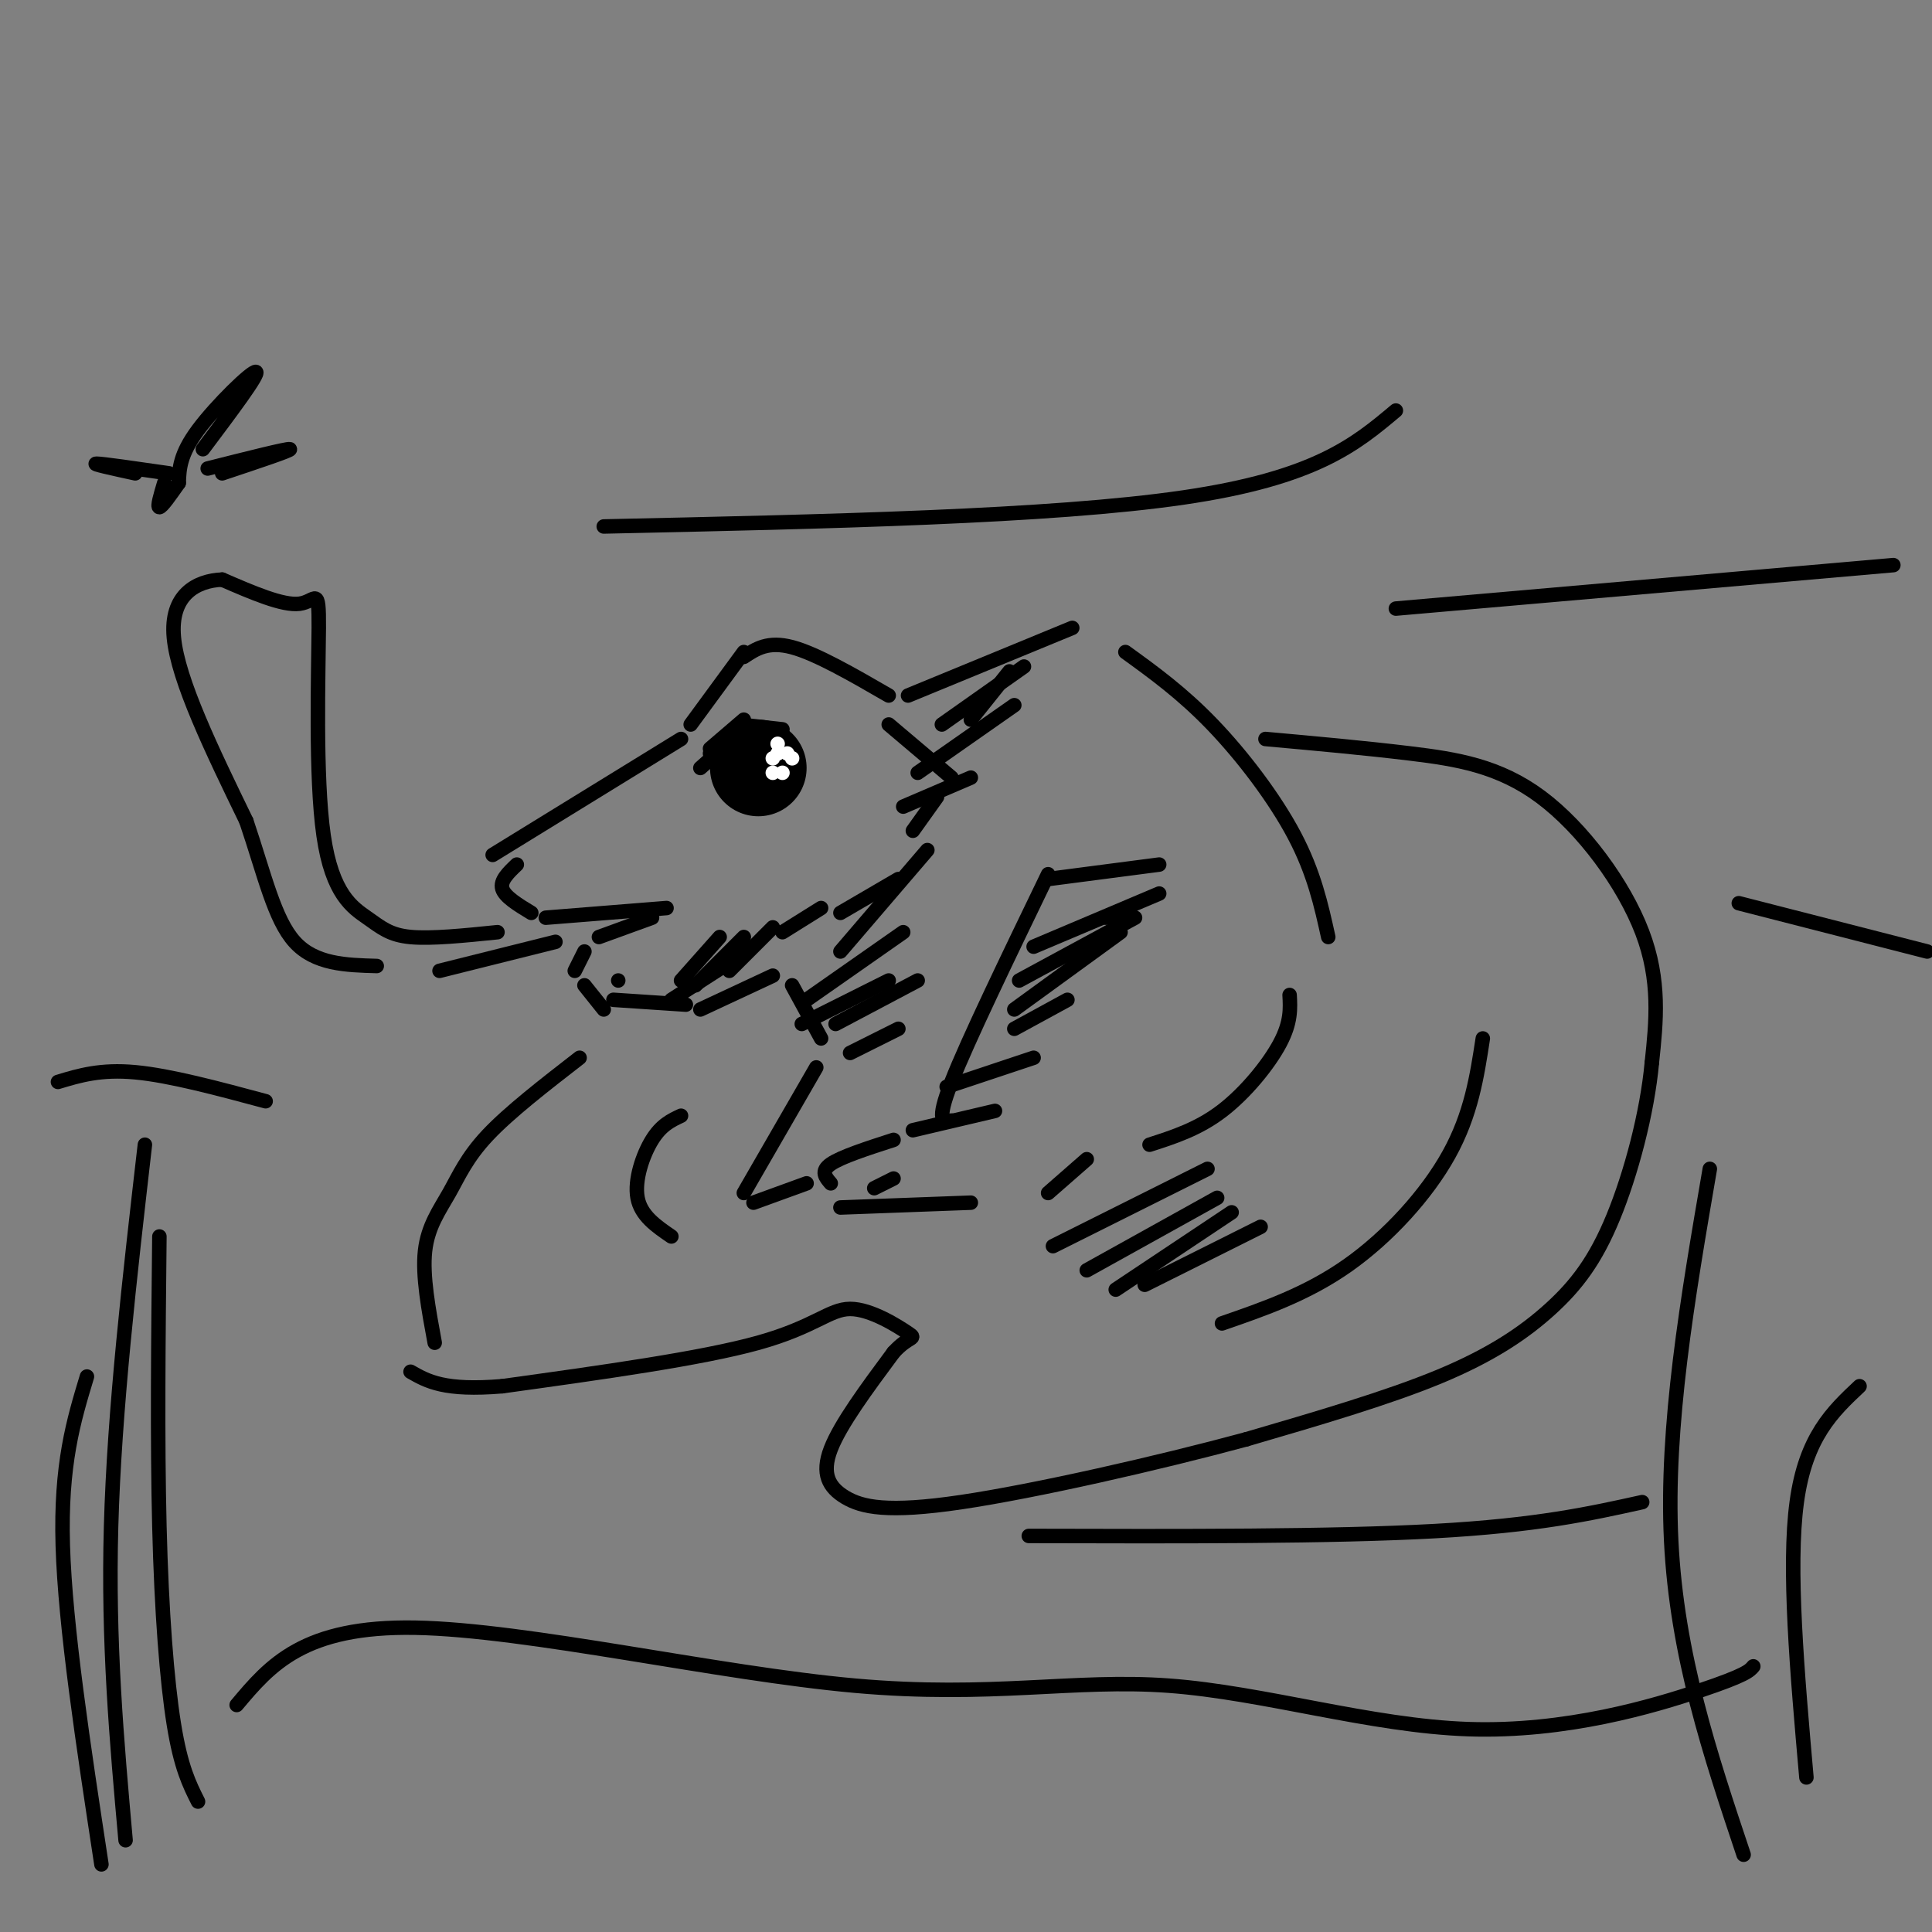 <svg viewBox='0 0 400 400' version='1.1' xmlns='http://www.w3.org/2000/svg' xmlns:xlink='http://www.w3.org/1999/xlink'><rect x="0" y="0" width="400" height="400" fill="#808080" stroke="none"/><g fill='none' stroke='#000000' stroke-width='3' stroke-linecap='round' stroke-linejoin='round'><path d='M184,144c-7.500,-4.333 -15.000,-8.667 -20,-10c-5.000,-1.333 -7.500,0.333 -10,2'/><path d='M154,135c0.000,0.000 -11.000,15.000 -11,15'/><path d='M141,153c0.000,0.000 -39.000,24.000 -39,24'/><path d='M107,179c-1.750,1.667 -3.500,3.333 -3,5c0.500,1.667 3.250,3.333 6,5'/><path d='M113,190c0.000,0.000 25.000,-2.000 25,-2'/><path d='M135,190c0.000,0.000 -11.000,4.000 -11,4'/><path d='M121,197c0.000,0.000 -2.000,4.000 -2,4'/><path d='M121,204c0.000,0.000 4.000,5.000 4,5'/><path d='M127,207c0.000,0.000 15.000,1.000 15,1'/><path d='M145,209c0.000,0.000 15.000,-7.000 15,-7'/></g>
<g fill='none' stroke='#000000' stroke-width='12' stroke-linecap='round' stroke-linejoin='round'><path d='M159,158c0.000,0.000 0.000,0.000 0,0'/></g>
<g fill='none' stroke='#000000' stroke-width='20' stroke-linecap='round' stroke-linejoin='round'><path d='M157,159c0.000,0.000 0.000,0.000 0,0'/></g>
<g fill='none' stroke='#ffffff' stroke-width='3' stroke-linecap='round' stroke-linejoin='round'><path d='M162,160c0.000,0.000 0.000,0.000 0,0'/><path d='M164,157c0.000,0.000 0.000,0.000 0,0'/><path d='M160,160c0.000,0.000 0.000,0.000 0,0'/><path d='M160,157c0.000,0.000 0.000,0.000 0,0'/><path d='M161,154c0.000,0.000 0.000,0.000 0,0'/><path d='M163,156c0.000,0.000 0.000,0.000 0,0'/><path d='M161,156c0.000,0.000 0.000,0.000 0,0'/></g>
<g fill='none' stroke='#000000' stroke-width='3' stroke-linecap='round' stroke-linejoin='round'><path d='M184,150c0.000,0.000 13.000,11.000 13,11'/><path d='M188,144c0.000,0.000 34.000,-14.000 34,-14'/><path d='M233,135c5.867,4.244 11.733,8.489 18,15c6.267,6.511 12.933,15.289 17,23c4.067,7.711 5.533,14.356 7,21'/><path d='M240,179c0.000,0.000 -23.000,3.000 -23,3'/><path d='M217,181c-8.333,17.250 -16.667,34.500 -20,43c-3.333,8.500 -1.667,8.250 0,8'/><path d='M185,236c-5.417,1.750 -10.833,3.500 -13,5c-2.167,1.500 -1.083,2.750 0,4'/><path d='M174,250c0.000,0.000 27.000,-1.000 27,-1'/><path d='M267,206c0.156,2.822 0.311,5.644 -2,10c-2.311,4.356 -7.089,10.244 -12,14c-4.911,3.756 -9.956,5.378 -15,7'/><path d='M225,240c0.000,0.000 -8.000,7.000 -8,7'/><path d='M164,204c0.000,0.000 6.000,11.000 6,11'/><path d='M169,221c0.000,0.000 -15.000,26.000 -15,26'/><path d='M156,249c0.000,0.000 11.000,-4.000 11,-4'/><path d='M103,193c-6.855,0.700 -13.710,1.401 -18,1c-4.290,-0.401 -6.014,-1.903 -9,-4c-2.986,-2.097 -7.233,-4.789 -9,-17c-1.767,-12.211 -1.053,-33.941 -1,-43c0.053,-9.059 -0.556,-5.445 -4,-5c-3.444,0.445 -9.722,-2.277 -16,-5'/><path d='M46,120c-5.378,0.200 -10.822,3.200 -10,12c0.822,8.800 7.911,23.400 15,38'/><path d='M51,170c3.800,11.244 5.800,20.356 10,25c4.200,4.644 10.600,4.822 17,5'/><path d='M91,201c0.000,0.000 24.000,-6.000 24,-6'/><path d='M37,100c0.111,-2.956 0.222,-5.911 4,-11c3.778,-5.089 11.222,-12.311 12,-12c0.778,0.311 -5.111,8.156 -11,16'/><path d='M43,97c8.250,-2.083 16.500,-4.167 17,-4c0.500,0.167 -6.750,2.583 -14,5'/><path d='M35,98c-6.917,-1.000 -13.833,-2.000 -15,-2c-1.167,0.000 3.417,1.000 8,2'/><path d='M34,100c-0.750,2.500 -1.500,5.000 -1,5c0.500,0.000 2.250,-2.500 4,-5'/><path d='M229,190c0.000,0.000 5.000,-1.000 5,-1'/><path d='M214,196c0.000,0.000 26.000,-11.000 26,-11'/><path d='M211,203c0.000,0.000 24.000,-13.000 24,-13'/><path d='M210,209c0.000,0.000 22.000,-16.000 22,-16'/><path d='M210,213c0.000,0.000 11.000,-6.000 11,-6'/><path d='M196,225c0.000,0.000 18.000,-6.000 18,-6'/><path d='M189,234c0.000,0.000 17.000,-4.000 17,-4'/><path d='M181,246c0.000,0.000 4.000,-2.000 4,-2'/><path d='M192,176c0.000,0.000 -18.000,21.000 -18,21'/><path d='M167,207c0.000,0.000 20.000,-14.000 20,-14'/><path d='M166,212c0.000,0.000 18.000,-9.000 18,-9'/><path d='M173,212c0.000,0.000 17.000,-9.000 17,-9'/><path d='M176,218c0.000,0.000 10.000,-5.000 10,-5'/><path d='M174,189c0.000,0.000 12.000,-7.000 12,-7'/><path d='M162,193c0.000,0.000 8.000,-5.000 8,-5'/><path d='M151,201c0.000,0.000 9.000,-9.000 9,-9'/><path d='M144,204c0.000,0.000 10.000,-10.000 10,-10'/><path d='M139,207c0.000,0.000 14.000,-9.000 14,-9'/><path d='M141,203c0.000,0.000 8.000,-9.000 8,-9'/><path d='M128,203c0.000,0.000 0.000,0.000 0,0'/><path d='M147,155c0.000,0.000 7.000,-6.000 7,-6'/><path d='M145,159c0.000,0.000 9.000,-8.000 9,-8'/><path d='M147,156c0.000,0.000 4.000,0.000 4,0'/><path d='M153,150c0.000,0.000 9.000,1.000 9,1'/><path d='M189,172c0.000,0.000 5.000,-7.000 5,-7'/><path d='M187,167c0.000,0.000 14.000,-6.000 14,-6'/><path d='M190,160c0.000,0.000 20.000,-14.000 20,-14'/><path d='M201,149c0.000,0.000 8.000,-10.000 8,-10'/><path d='M195,150c0.000,0.000 17.000,-12.000 17,-12'/><path d='M262,153c10.238,0.923 20.476,1.845 30,3c9.524,1.155 18.333,2.542 27,9c8.667,6.458 17.190,17.988 21,28c3.810,10.012 2.905,18.506 2,27'/><path d='M342,220c-0.954,10.455 -4.338,23.091 -8,32c-3.662,8.909 -7.601,14.091 -13,19c-5.399,4.909 -12.257,9.545 -23,14c-10.743,4.455 -25.372,8.727 -40,13'/><path d='M258,298c-18.185,4.920 -43.648,10.721 -59,13c-15.352,2.279 -20.595,1.037 -24,-1c-3.405,-2.037 -4.973,-4.868 -3,-10c1.973,-5.132 7.486,-12.566 13,-20'/><path d='M185,280c3.284,-3.614 4.994,-2.649 3,-4c-1.994,-1.351 -7.691,-5.018 -12,-5c-4.309,0.018 -7.231,3.719 -19,7c-11.769,3.281 -32.384,6.140 -53,9'/><path d='M104,287c-12.000,1.000 -15.500,-1.000 -19,-3'/><path d='M120,219c-7.286,5.649 -14.571,11.298 -19,16c-4.429,4.702 -6.000,8.458 -8,12c-2.000,3.542 -4.429,6.869 -5,12c-0.571,5.131 0.714,12.065 2,19'/><path d='M360,187c0.000,0.000 39.000,10.000 39,10'/><path d='M289,126c0.000,0.000 103.000,-9.000 103,-9'/><path d='M289,85c-8.333,7.000 -16.667,14.000 -44,18c-27.333,4.000 -73.667,5.000 -120,6'/><path d='M55,228c-9.917,-2.667 -19.833,-5.333 -27,-6c-7.167,-0.667 -11.583,0.667 -16,2'/><path d='M49,353c6.899,-8.209 13.798,-16.419 37,-16c23.202,0.419 62.706,9.466 91,12c28.294,2.534 45.378,-1.444 65,0c19.622,1.444 41.783,8.312 62,9c20.217,0.688 38.491,-4.803 48,-8c9.509,-3.197 10.255,-4.098 11,-5'/><path d='M340,311c-10.917,2.417 -21.833,4.833 -43,6c-21.167,1.167 -52.583,1.083 -84,1'/><path d='M41,373c-1.778,-3.533 -3.556,-7.067 -5,-16c-1.444,-8.933 -2.556,-23.267 -3,-41c-0.444,-17.733 -0.222,-38.867 0,-60'/><path d='M26,381c-1.833,-20.500 -3.667,-41.000 -3,-65c0.667,-24.000 3.833,-51.500 7,-79'/><path d='M21,386c-3.750,-24.583 -7.500,-49.167 -8,-66c-0.500,-16.833 2.250,-25.917 5,-35'/><path d='M361,384c-6.917,-20.667 -13.833,-41.333 -15,-65c-1.167,-23.667 3.417,-50.333 8,-77'/><path d='M374,368c-1.917,-21.750 -3.833,-43.500 -2,-57c1.833,-13.500 7.417,-18.750 13,-24'/><path d='M307,215c-1.200,7.844 -2.400,15.689 -7,24c-4.600,8.311 -12.600,17.089 -21,23c-8.400,5.911 -17.200,8.956 -26,12'/><path d='M141,231c-2.044,0.956 -4.089,1.911 -6,5c-1.911,3.089 -3.689,8.311 -3,12c0.689,3.689 3.844,5.844 7,8'/><path d='M237,266c0.000,0.000 24.000,-12.000 24,-12'/><path d='M231,267c0.000,0.000 24.000,-16.000 24,-16'/><path d='M225,263c0.000,0.000 27.000,-15.000 27,-15'/><path d='M218,258c0.000,0.000 32.000,-16.000 32,-16'/></g>
</svg>